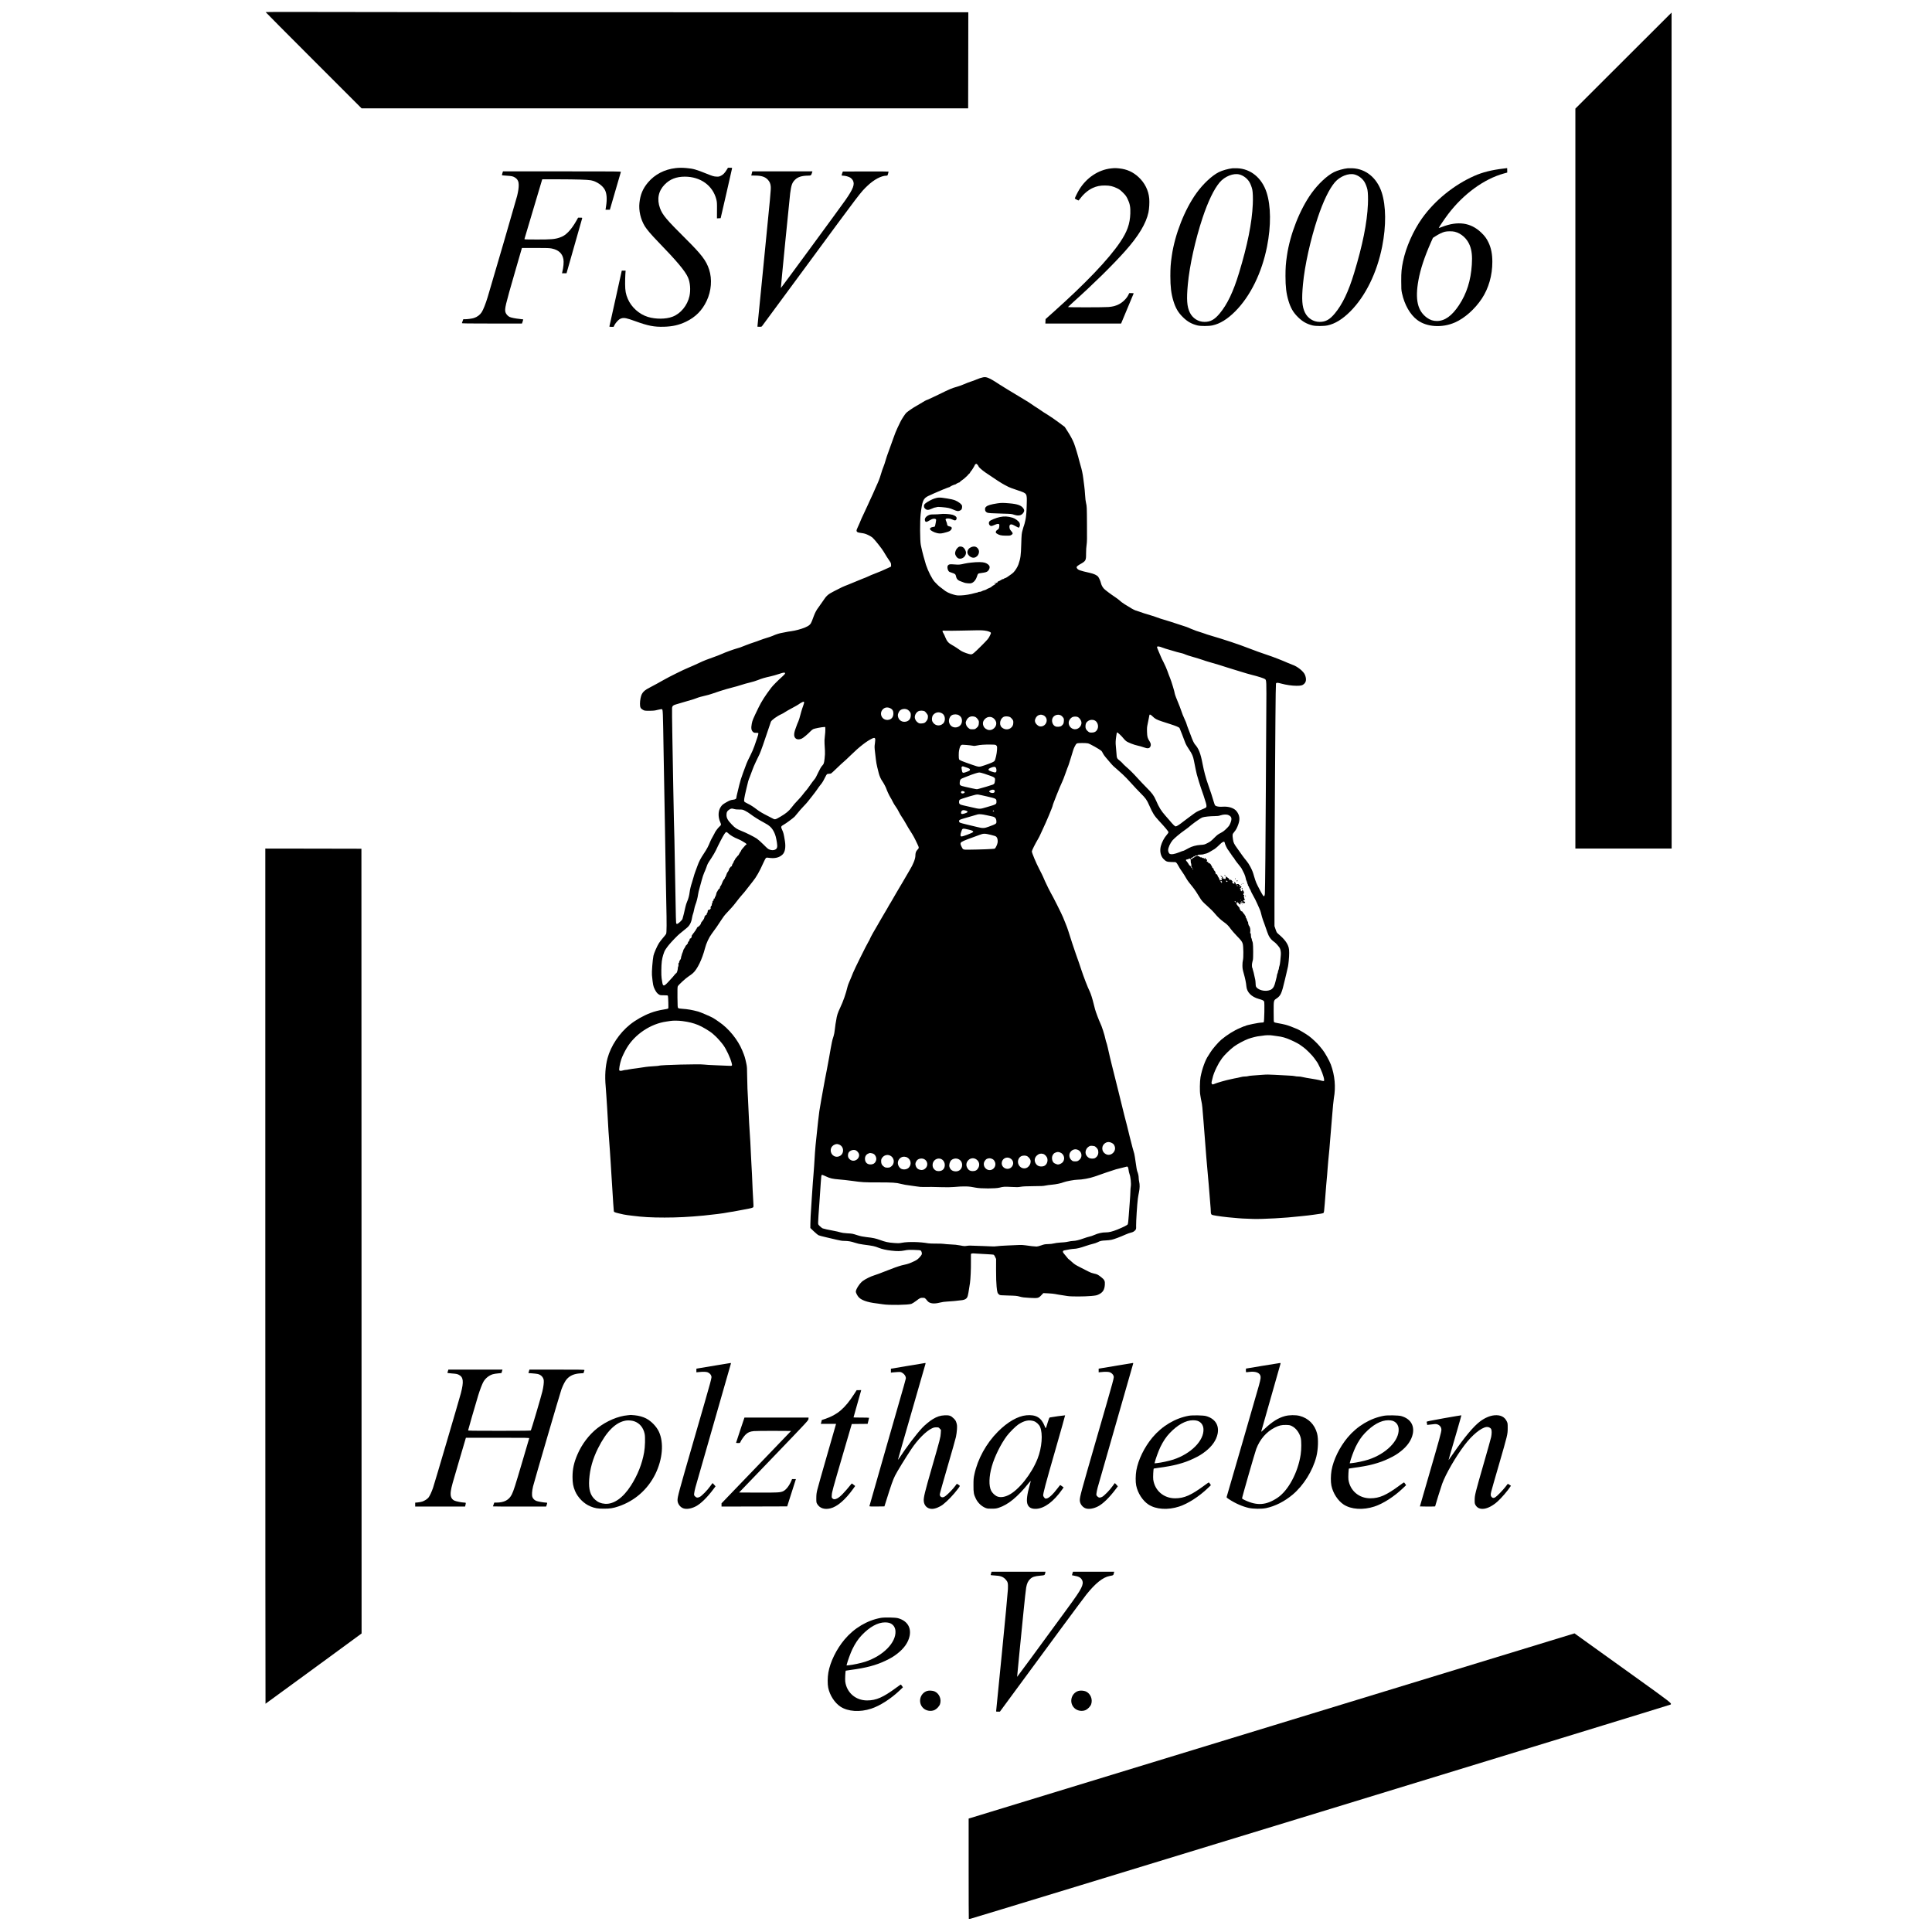 <?xml version="1.0" standalone="no"?>
<!DOCTYPE svg PUBLIC "-//W3C//DTD SVG 20010904//EN"
 "http://www.w3.org/TR/2001/REC-SVG-20010904/DTD/svg10.dtd">
<svg version="1.0" xmlns="http://www.w3.org/2000/svg"
 width="5840pt" height="5840pt" viewBox="0 0 5840 5840"
 preserveAspectRatio="xMidYMid meet">
<g transform="translate(0,5840) scale(0.1,-0.1)"
fill="#000000" stroke="none">
<path d="M8030 58034 c0 -5 653 -662 1450 -1459 l1450 -1450 9168 0 9167 0 3
1453 2 1452 -8437 0 c-4641 0 -9420 3 -10620 7 -1322 4 -2183 3 -2183 -3z"/>
<path d="M49073 56568 l-1453 -1451 0 -11184 0 -11183 1455 0 1455 0 0 12635
c0 6949 -1 12635 -2 12635 -2 0 -657 -653 -1455 -1452z"/>
<path d="M20425 53319 c-337 -38 -633 -191 -838 -435 -155 -184 -232 -367
-258 -615 -26 -235 35 -499 162 -707 62 -100 193 -254 387 -455 583 -601 832
-898 918 -1093 67 -151 85 -380 45 -564 -62 -283 -266 -531 -513 -624 -201
-76 -507 -78 -746 -5 -262 81 -497 292 -605 545 -62 145 -80 245 -81 449 -1
99 3 231 7 293 l8 112 -58 0 -58 0 -184 -833 c-102 -457 -187 -840 -189 -849
-4 -16 4 -18 61 -18 l65 0 28 58 c16 31 56 85 89 118 48 49 73 65 118 80 82
26 159 10 412 -82 401 -145 575 -179 875 -171 260 7 453 51 665 152 287 138
489 340 626 630 142 302 170 654 74 948 -87 269 -227 452 -705 927 -584 580
-706 725 -779 926 -100 273 -50 522 144 719 158 160 351 235 605 235 475 0
845 -267 953 -687 20 -80 22 -109 20 -331 l-1 -243 56 3 56 3 172 745 c95 410
173 753 173 763 1 14 -8 17 -61 17 l-63 -1 -32 -52 c-63 -104 -111 -155 -178
-188 -61 -30 -70 -31 -147 -27 -75 5 -103 13 -283 85 -331 133 -406 154 -616
173 -131 11 -211 11 -324 -1z"/>
<path d="M33580 53309 c-385 -44 -741 -284 -961 -646 -49 -81 -129 -244 -129
-263 0 -8 101 -60 115 -60 1 0 28 34 59 74 103 135 239 247 373 307 111 51
222 73 363 72 149 -1 242 -22 370 -85 69 -33 102 -59 176 -132 78 -78 98 -106
138 -188 70 -143 90 -250 83 -443 -12 -316 -94 -547 -307 -863 -350 -520
-1047 -1249 -2025 -2122 l-230 -205 -3 -67 -3 -68 1144 0 1145 0 20 48 c26 60
353 843 359 860 4 9 -13 12 -63 12 l-69 0 -34 -68 c-53 -102 -172 -217 -281
-270 -104 -51 -172 -69 -310 -82 -128 -12 -1233 -13 -1228 -1 2 4 75 73 163
152 598 535 1183 1111 1565 1539 404 452 635 837 705 1170 23 110 34 299 24
416 -21 248 -135 476 -321 649 -169 156 -350 239 -581 264 -108 12 -149 12
-257 0z"/>
<path d="M37260 53314 c-125 -12 -314 -65 -421 -119 -208 -106 -473 -355 -673
-632 -356 -495 -651 -1243 -745 -1893 -35 -238 -44 -370 -44 -615 0 -323 25
-529 90 -745 67 -222 145 -356 292 -500 133 -131 261 -203 437 -247 97 -24
338 -24 454 1 228 49 454 189 690 426 458 462 803 1166 960 1960 124 626 118
1228 -15 1636 -143 436 -477 711 -885 728 -52 2 -115 2 -140 0z m205 -188
c116 -31 228 -113 296 -219 35 -54 79 -168 94 -244 16 -82 22 -256 14 -438
-25 -561 -159 -1230 -416 -2075 -172 -568 -354 -948 -585 -1226 -155 -186
-278 -254 -459 -254 -187 0 -359 109 -443 282 -88 180 -103 398 -60 858 53
565 225 1342 443 2000 165 498 349 878 519 1078 155 182 418 286 597 238z"/>
<path d="M40740 53314 c-125 -12 -314 -65 -421 -119 -208 -106 -473 -355 -673
-632 -356 -495 -651 -1243 -745 -1893 -35 -238 -44 -370 -44 -615 0 -323 25
-529 90 -745 67 -222 145 -356 292 -500 133 -131 261 -203 437 -247 97 -24
338 -24 454 1 228 49 454 189 690 426 458 462 803 1166 960 1960 124 626 118
1228 -15 1636 -143 436 -477 711 -885 728 -52 2 -115 2 -140 0z m205 -188
c116 -31 228 -113 296 -219 35 -54 79 -168 94 -244 16 -82 22 -256 14 -438
-25 -561 -159 -1230 -416 -2075 -172 -568 -354 -948 -585 -1226 -155 -186
-278 -254 -459 -254 -187 0 -359 109 -443 282 -88 180 -103 398 -60 858 53
565 225 1342 443 2000 165 498 349 878 519 1078 155 182 418 286 597 238z"/>
<path d="M45440 53304 c-351 -42 -629 -112 -875 -221 -615 -271 -1198 -745
-1581 -1284 -267 -377 -485 -872 -574 -1302 -45 -221 -55 -323 -54 -592 0
-233 2 -271 22 -365 77 -353 244 -647 462 -812 284 -215 750 -246 1138 -76
295 129 603 403 815 723 206 312 317 702 317 1110 0 234 -36 415 -114 581 -61
129 -117 204 -229 310 -313 296 -699 350 -1175 166 -56 -22 -102 -37 -102 -33
0 16 186 290 285 420 462 608 1083 1061 1683 1227 l102 28 0 68 c0 37 -1 68
-2 67 -2 -1 -55 -7 -118 -15z m-1465 -1909 c201 -51 375 -211 455 -417 59
-151 77 -326 60 -578 -31 -482 -156 -875 -389 -1226 -214 -323 -428 -476 -666
-477 -112 0 -205 30 -297 96 -289 206 -368 550 -262 1137 60 332 181 698 375
1139 l63 141 79 51 c96 62 204 114 277 133 73 19 231 20 305 1z"/>
<path d="M15186 53164 c-10 -31 -15 -58 -12 -61 2 -3 67 -9 143 -14 160 -10
194 -18 259 -62 71 -48 104 -116 104 -216 0 -99 -14 -188 -49 -336 -25 -103
-757 -2618 -888 -3050 -60 -200 -135 -389 -182 -462 -53 -82 -137 -145 -236
-176 -56 -18 -194 -37 -270 -37 l-51 0 -19 -52 c-10 -29 -20 -59 -23 -65 -3
-10 182 -13 906 -13 l910 0 21 62 c11 34 20 62 18 63 -1 2 -50 7 -109 14 -131
13 -250 37 -303 60 -53 24 -111 90 -126 143 -28 105 -7 197 284 1203 l214 740
409 0 c348 0 422 -3 493 -17 204 -42 319 -147 352 -323 16 -85 1 -253 -36
-397 l-7 -28 68 0 69 0 233 818 c128 449 236 827 239 840 5 21 3 22 -58 22
l-64 0 -49 -88 c-82 -145 -167 -263 -251 -348 -89 -89 -153 -130 -265 -168
-141 -47 -252 -56 -674 -56 -364 0 -387 1 -382 18 3 9 120 404 261 877 141
473 260 875 266 893 l11 32 501 0 c522 -1 872 -11 969 -30 175 -33 356 -158
424 -292 56 -110 68 -276 35 -485 l-17 -113 66 0 65 0 164 563 c90 309 166
570 169 580 4 16 -86 17 -1780 17 l-1784 0 -18 -56z"/>
<path d="M22731 53183 c-5 -21 -13 -49 -16 -63 l-6 -25 118 -2 c191 -2 296
-36 379 -121 58 -60 87 -126 92 -213 6 -104 -4 -215 -217 -2354 l-186 -1880
59 -3 c47 -2 63 1 77 15 9 10 621 839 1359 1843 1625 2209 1623 2207 1829
2402 200 191 419 307 577 308 30 0 32 3 48 58 9 32 16 61 16 65 0 4 -311 6
-692 5 l-691 -3 -18 -50 c-25 -72 -25 -75 22 -75 66 0 174 -29 222 -60 27 -17
57 -48 74 -77 69 -119 17 -260 -225 -606 -168 -239 -1944 -2659 -1948 -2654
-5 5 259 2686 281 2862 33 254 60 329 154 418 82 79 203 116 384 118 87 1 97
7 117 72 l18 57 -909 0 -908 0 -10 -37z"/>
<path d="M29715 46994 c-68 -15 -120 -32 -195 -64 -47 -21 -125 -50 -175 -65
-49 -15 -137 -49 -195 -75 -58 -26 -155 -62 -217 -79 -156 -43 -223 -71 -550
-232 -159 -77 -312 -149 -342 -160 -60 -21 -96 -41 -246 -134 -55 -34 -120
-73 -145 -85 -47 -24 -205 -134 -253 -176 -34 -30 -152 -211 -182 -279 -13
-27 -50 -106 -84 -175 -35 -69 -91 -212 -128 -320 -36 -107 -97 -276 -135
-375 -38 -99 -83 -231 -99 -293 -17 -62 -43 -140 -58 -175 -25 -57 -53 -140
-111 -332 -12 -38 -41 -113 -64 -165 -24 -52 -58 -129 -76 -170 -18 -41 -50
-115 -72 -165 -21 -49 -65 -144 -97 -210 -32 -66 -62 -131 -66 -145 -4 -14
-43 -97 -86 -185 -43 -88 -87 -182 -98 -210 -21 -56 -89 -212 -127 -293 -27
-59 -29 -79 -11 -103 16 -21 40 -28 153 -44 76 -11 115 -23 188 -58 51 -24
109 -59 130 -78 63 -55 282 -331 335 -421 58 -101 132 -217 186 -293 33 -48
39 -64 40 -108 l0 -52 -75 -37 c-106 -52 -339 -151 -440 -187 -48 -17 -122
-48 -165 -70 -44 -21 -119 -53 -167 -69 -47 -17 -130 -51 -185 -76 -54 -24
-170 -72 -258 -106 -172 -67 -190 -75 -430 -199 -193 -99 -231 -134 -350 -314
-47 -70 -103 -150 -125 -178 -54 -68 -102 -157 -138 -254 -17 -44 -42 -113
-58 -154 -38 -103 -81 -144 -209 -198 -120 -50 -297 -97 -420 -113 -49 -6
-117 -17 -150 -25 -33 -7 -91 -19 -129 -25 -79 -13 -183 -46 -280 -90 -37 -16
-116 -44 -174 -60 -59 -17 -152 -49 -207 -70 -55 -22 -145 -54 -200 -71 -55
-17 -156 -54 -225 -81 -174 -70 -216 -85 -290 -103 -74 -19 -371 -127 -412
-150 -32 -18 -242 -99 -418 -160 -118 -41 -239 -93 -464 -200 -54 -25 -137
-61 -185 -80 -101 -39 -574 -273 -711 -353 -129 -74 -301 -168 -443 -242 -125
-64 -185 -115 -225 -190 -31 -58 -57 -190 -57 -290 0 -111 17 -147 88 -186 51
-28 56 -29 197 -29 124 1 161 4 252 28 59 14 114 24 123 21 34 -13 33 5 55
-1344 8 -545 14 -880 41 -2275 5 -297 14 -826 19 -1175 5 -349 14 -824 20
-1055 15 -636 13 -909 -5 -945 -9 -17 -50 -69 -92 -117 -42 -49 -97 -119 -122
-158 -56 -86 -155 -312 -169 -386 -26 -130 -54 -497 -45 -584 30 -297 37 -333
85 -430 41 -81 72 -121 121 -153 39 -25 49 -27 156 -27 105 0 114 -2 121 -20
4 -11 10 -100 12 -198 5 -157 4 -179 -11 -186 -9 -5 -63 -16 -121 -25 -144
-22 -287 -59 -410 -106 -215 -82 -448 -214 -620 -353 -319 -257 -576 -643
-676 -1015 -65 -244 -85 -533 -56 -847 6 -66 15 -196 21 -290 6 -93 16 -244
22 -335 6 -91 14 -237 19 -325 13 -267 27 -479 66 -1000 8 -110 19 -274 24
-365 5 -91 14 -230 19 -310 6 -80 18 -264 26 -410 22 -369 45 -721 50 -745 5
-23 30 -34 150 -63 115 -28 191 -44 260 -52 33 -4 101 -12 150 -19 310 -40
569 -55 975 -55 383 0 740 18 1180 60 271 26 625 71 725 94 22 5 63 12 90 15
49 6 87 12 230 40 39 8 111 21 160 30 232 41 290 57 299 82 4 9 2 84 -4 167
-11 163 -25 460 -40 836 -5 129 -12 251 -15 270 -3 19 -10 150 -15 290 -5 140
-14 318 -19 395 -23 304 -51 818 -71 1310 -5 127 -12 265 -16 309 -3 43 -7
207 -9 365 -2 248 -5 299 -24 386 -41 191 -50 222 -123 400 -133 325 -412 668
-701 863 -43 29 -93 63 -110 76 -18 13 -53 35 -80 50 -82 45 -379 172 -442
189 -193 51 -314 72 -478 83 -78 5 -113 11 -127 23 -17 15 -19 36 -22 321 -2
234 0 312 10 336 18 41 243 248 332 304 39 25 97 67 127 95 131 116 278 420
363 750 39 153 121 329 205 440 88 115 216 301 291 420 46 74 105 151 153 200
96 99 228 248 261 295 41 58 216 274 235 290 10 8 43 47 72 85 98 128 188 242
224 286 107 130 210 311 319 558 39 87 72 149 86 157 18 12 34 13 85 4 175
-28 317 6 412 98 77 75 103 219 73 409 -33 207 -45 256 -82 334 -46 97 -41
113 44 159 62 33 273 188 331 243 18 18 60 68 94 112 33 44 108 130 166 190
59 61 120 128 136 150 16 22 76 97 132 167 56 70 125 162 154 205 28 43 69 99
91 126 60 72 86 113 140 222 27 55 56 106 65 113 9 6 37 12 61 12 24 0 53 5
65 11 12 6 90 78 172 158 83 81 173 164 200 186 28 21 129 116 225 210 251
247 483 427 642 500 95 43 108 21 85 -143 -15 -101 -15 -117 4 -277 41 -357
35 -320 110 -620 23 -94 66 -189 114 -256 36 -50 107 -185 120 -229 15 -50 89
-206 121 -256 19 -29 50 -86 69 -127 20 -42 60 -108 90 -149 30 -40 74 -113
97 -163 24 -49 66 -121 94 -160 28 -40 81 -126 118 -193 36 -67 99 -172 140
-234 80 -124 118 -193 201 -370 61 -129 61 -127 3 -189 -41 -43 -58 -96 -58
-176 0 -93 -68 -266 -172 -434 -35 -57 -90 -151 -122 -209 -32 -58 -75 -132
-96 -165 -20 -33 -63 -105 -95 -160 -32 -55 -77 -131 -100 -170 -23 -38 -60
-101 -81 -140 -21 -38 -52 -93 -70 -121 -18 -28 -41 -66 -52 -85 -10 -19 -42
-74 -70 -124 -28 -49 -70 -121 -95 -160 -24 -38 -70 -117 -102 -175 -32 -58
-70 -125 -86 -150 -77 -125 -222 -384 -230 -414 -5 -18 -27 -61 -49 -95 -48
-75 -426 -836 -464 -936 -34 -87 -79 -198 -122 -295 -18 -41 -38 -95 -43 -120
-53 -222 -132 -448 -226 -645 -74 -157 -98 -231 -120 -383 -9 -58 -18 -108
-20 -112 -2 -4 -11 -72 -19 -151 -9 -85 -24 -169 -37 -204 -12 -33 -27 -82
-34 -110 -12 -45 -20 -85 -55 -270 -5 -27 -28 -156 -50 -285 -23 -129 -53
-291 -67 -360 -32 -157 -75 -385 -114 -605 -16 -93 -41 -233 -56 -310 -51
-282 -68 -398 -93 -635 -5 -58 -21 -206 -35 -330 -38 -346 -53 -505 -60 -620
-14 -248 -37 -583 -46 -680 -11 -114 -17 -205 -49 -675 -39 -592 -43 -671 -44
-798 l-1 -127 105 -101 c58 -55 123 -109 145 -119 22 -10 123 -37 225 -60 102
-23 248 -57 325 -76 99 -24 164 -34 220 -34 123 -1 212 -16 326 -55 73 -25
147 -41 249 -55 306 -40 343 -48 478 -101 95 -38 227 -67 382 -84 174 -20 270
-18 391 6 89 18 129 21 284 17 114 -3 188 -9 202 -16 26 -15 47 -79 37 -118
-4 -15 -36 -57 -71 -95 -51 -54 -82 -77 -151 -110 -135 -65 -199 -88 -303
-109 -99 -20 -219 -58 -399 -128 -372 -145 -444 -172 -525 -197 -93 -28 -243
-101 -330 -163 -90 -62 -215 -252 -215 -325 1 -31 32 -97 72 -151 76 -102 266
-172 563 -206 44 -5 127 -17 185 -26 188 -31 763 -21 860 13 25 9 88 49 140
88 123 93 128 95 200 95 66 0 70 -2 143 -93 65 -82 196 -99 382 -51 67 17 136
27 210 30 107 4 336 26 463 44 77 11 127 40 152 91 18 34 45 180 80 424 18
120 32 435 29 645 -1 118 -1 221 0 228 2 23 45 30 131 21 47 -5 187 -13 312
-18 125 -6 236 -14 246 -20 10 -5 31 -36 45 -69 l27 -58 -1 -335 c0 -231 5
-385 16 -499 17 -176 27 -205 78 -244 26 -20 45 -21 275 -27 227 -6 255 -8
347 -33 82 -23 136 -29 300 -38 253 -13 266 -10 351 79 l62 65 149 -7 c81 -4
173 -13 203 -20 30 -7 78 -16 105 -19 67 -9 173 -25 269 -42 107 -19 508 -18
718 1 150 14 169 18 235 50 121 59 170 139 180 292 8 112 -12 151 -115 231
-99 76 -120 86 -217 106 -52 10 -109 31 -165 61 -47 24 -159 82 -249 127 -144
73 -175 93 -254 166 -49 45 -93 82 -97 82 -4 0 -27 26 -50 57 -24 32 -61 77
-82 99 -50 52 -51 94 -3 106 80 20 253 48 299 48 72 1 200 31 351 85 72 25
169 54 217 65 47 10 113 32 145 49 79 41 122 50 244 55 57 2 138 11 179 20 79
17 258 84 425 159 55 24 126 50 157 56 63 13 110 41 142 84 18 25 21 40 18
125 -3 117 32 675 53 822 8 58 23 146 34 195 24 108 26 233 6 312 -8 31 -15
83 -15 115 0 60 -17 137 -44 203 -10 22 -30 139 -46 260 -17 121 -36 243 -44
270 -8 28 -32 113 -54 190 -22 77 -60 228 -86 335 -53 224 -119 485 -146 580
-10 36 -28 108 -40 160 -26 109 -104 428 -149 605 -17 66 -62 248 -101 405
-39 157 -83 335 -99 395 -32 126 -89 366 -126 537 -14 65 -33 134 -41 153 -8
19 -19 58 -25 87 -32 155 -115 411 -163 507 -33 64 -133 330 -155 411 -10 36
-29 108 -41 160 -39 162 -89 319 -124 389 -55 108 -186 448 -250 646 -32 101
-100 298 -166 480 -51 142 -160 474 -225 685 -19 63 -58 169 -86 235 -28 66
-63 151 -77 190 -30 81 -336 688 -362 721 -13 15 -147 287 -183 369 -14 33
-38 89 -54 125 -15 36 -69 144 -119 240 -97 186 -224 489 -224 534 0 27 99
226 188 376 24 41 52 95 62 120 10 25 47 106 83 180 100 207 297 678 297 709
0 29 227 597 283 708 20 39 64 152 98 250 33 98 64 183 68 188 11 14 63 168
106 315 63 213 76 253 106 315 35 71 47 88 76 103 27 15 270 16 332 1 55 -12
350 -178 403 -226 11 -10 31 -41 43 -69 13 -29 51 -85 86 -125 35 -41 97 -114
138 -162 41 -48 85 -97 99 -108 14 -10 62 -52 106 -93 45 -40 122 -110 172
-154 51 -45 165 -163 255 -264 90 -101 218 -237 285 -303 155 -154 188 -200
262 -368 105 -239 151 -313 293 -466 193 -207 289 -323 289 -348 0 -13 -25
-50 -59 -89 -70 -78 -142 -217 -172 -330 -38 -147 -7 -299 79 -387 76 -79 109
-91 237 -94 61 -1 115 -2 121 -3 18 0 50 -33 69 -70 34 -67 108 -185 153 -244
24 -33 65 -98 91 -145 26 -47 68 -113 95 -146 26 -33 78 -98 116 -145 66 -82
146 -202 216 -322 48 -84 97 -139 209 -237 95 -83 204 -192 256 -256 66 -82
173 -183 254 -240 103 -72 151 -121 221 -220 27 -38 106 -128 175 -200 143
-148 160 -171 183 -241 23 -71 28 -424 6 -504 -8 -32 -15 -97 -14 -155 0 -86
6 -120 41 -245 44 -156 68 -275 78 -383 15 -181 152 -320 374 -382 112 -31
146 -48 162 -77 18 -33 7 -617 -12 -629 -8 -5 -34 -9 -58 -9 -90 0 -471 -78
-495 -101 -6 -5 -16 -9 -24 -9 -8 0 -28 -6 -45 -14 -18 -8 -61 -27 -97 -42
-175 -72 -390 -206 -566 -354 -88 -74 -279 -297 -326 -380 -17 -30 -45 -75
-63 -100 -90 -126 -190 -403 -236 -650 -22 -120 -27 -431 -8 -535 6 -33 14
-85 19 -115 5 -30 13 -73 19 -95 18 -71 31 -196 61 -595 11 -147 31 -409 55
-705 8 -104 22 -278 30 -385 17 -213 40 -475 56 -640 6 -58 12 -132 15 -165
12 -170 36 -468 49 -605 8 -85 15 -185 15 -221 0 -77 12 -97 65 -110 100 -24
425 -66 609 -79 77 -5 146 -12 155 -14 19 -5 179 -13 451 -22 286 -9 1004 31
1380 76 41 5 107 12 145 15 39 3 102 10 140 15 39 5 124 16 190 25 162 21 247
36 266 46 10 5 19 28 23 59 7 56 33 359 46 550 4 69 13 177 19 240 26 278 34
373 42 495 4 72 13 175 19 230 20 190 32 310 36 370 2 33 11 139 19 235 32
370 45 532 60 725 22 281 44 511 55 570 61 338 30 683 -91 1015 -43 117 -186
371 -253 451 -17 21 -58 70 -90 110 -67 83 -231 237 -321 302 -102 73 -266
171 -351 210 -122 54 -292 117 -359 132 -33 7 -80 18 -105 24 -25 6 -85 17
-133 25 -49 8 -95 20 -103 27 -11 9 -14 65 -14 316 0 351 -2 340 91 403 124
85 152 149 249 565 5 22 25 103 43 180 55 224 56 233 72 385 19 187 19 330 0
404 -35 133 -126 255 -302 404 -59 50 -64 57 -95 150 l-33 97 0 750 c0 1019 8
2717 16 3705 4 448 10 1273 13 1833 4 585 11 1029 16 1043 12 32 48 32 165 -1
142 -39 322 -65 453 -65 140 0 181 10 231 56 66 59 76 147 30 269 -41 110
-235 265 -394 315 -22 7 -78 30 -125 51 -168 75 -458 188 -610 237 -156 51
-428 149 -596 215 -266 105 -727 258 -1134 377 -80 23 -149 46 -155 50 -5 4
-44 17 -85 29 -144 43 -256 83 -335 118 -126 56 -130 58 -335 123 -107 34
-247 79 -310 101 -63 21 -149 47 -190 58 -41 10 -137 42 -213 70 -75 28 -144
51 -152 51 -16 0 -383 118 -487 156 -61 23 -141 68 -330 187 -37 23 -77 51
-90 62 -99 84 -141 117 -193 151 -139 92 -304 216 -343 257 -48 53 -76 106
-93 173 -16 64 -54 150 -83 189 -37 48 -127 90 -256 119 -295 66 -354 87 -384
137 -16 27 -16 32 -2 54 8 12 41 38 73 56 199 112 203 118 203 340 0 98 6 200
16 260 13 82 15 183 11 631 -3 511 -5 537 -26 623 -15 60 -25 146 -31 255 -6
91 -16 212 -25 270 -8 58 -21 159 -29 225 -17 140 -45 272 -86 405 -16 52 -34
118 -40 145 -23 106 -122 434 -157 520 -43 108 -113 236 -208 382 l-70 108
-190 142 c-104 78 -252 179 -327 225 -76 46 -177 111 -225 146 -49 35 -104 72
-123 82 -19 10 -64 39 -100 66 -74 54 -158 107 -380 239 -253 151 -529 319
-620 378 -47 30 -116 75 -155 100 -38 25 -108 64 -154 86 -83 40 -130 48 -196
35z m-162 -2648 c15 -19 27 -39 27 -44 0 -21 106 -115 208 -185 302 -207 491
-329 579 -374 57 -30 112 -58 121 -63 24 -14 133 -54 307 -112 252 -85 250
-82 241 -403 -3 -126 -8 -243 -11 -260 -2 -16 -7 -64 -10 -105 -4 -41 -13 -97
-20 -125 -7 -27 -19 -75 -25 -105 -7 -30 -16 -59 -20 -65 -4 -5 -10 -21 -13
-35 -3 -14 -13 -50 -22 -80 -33 -109 -36 -139 -45 -440 -10 -347 -20 -420 -85
-612 -26 -74 -93 -183 -150 -241 -20 -21 -69 -59 -108 -84 -40 -26 -74 -50
-77 -54 -8 -10 -68 -39 -80 -39 -6 0 -18 -7 -27 -15 -8 -8 -19 -13 -24 -9 -5
3 -30 -8 -55 -25 -25 -17 -49 -31 -53 -31 -13 0 -62 -27 -62 -34 3 -24 -1 -28
-24 -22 -25 6 -36 -8 -12 -17 7 -4 6 -6 -5 -6 -9 -1 -25 -12 -36 -26 -11 -14
-25 -25 -32 -25 -10 0 -29 -13 -87 -60 -7 -6 -36 -19 -65 -31 -29 -11 -60 -27
-68 -34 -8 -7 -35 -18 -59 -25 -43 -11 -55 -16 -98 -38 -13 -7 -38 -12 -57
-12 -19 0 -36 -4 -38 -9 -1 -5 -21 -12 -43 -15 -22 -4 -53 -11 -70 -16 -105
-33 -282 -63 -395 -67 -113 -5 -135 -3 -225 21 -141 38 -238 86 -327 163 -21
18 -54 43 -75 57 -38 24 -120 101 -179 167 -80 89 -198 320 -264 517 -37 112
-116 408 -139 522 -6 30 -14 66 -17 80 -26 128 -29 715 -4 931 48 404 78 474
235 549 46 22 86 40 89 40 3 0 38 16 78 36 91 44 451 191 472 192 5 0 12 4 15
9 9 14 110 59 149 68 17 3 32 10 32 14 0 9 102 56 113 53 5 -1 6 2 3 7 -4 5
25 30 64 56 38 26 76 54 82 64 7 9 27 27 43 39 17 13 44 41 61 62 17 22 33 37
36 35 2 -3 14 14 25 36 11 22 24 41 29 42 10 1 114 172 114 187 0 10 29 29 45
30 6 0 22 -16 38 -34z m203 -5006 c57 -6 111 -19 146 -34 66 -29 66 -29 7
-146 -34 -66 -63 -100 -246 -283 -230 -229 -265 -257 -317 -257 -48 0 -244 70
-297 107 -24 16 -80 54 -124 85 -44 30 -109 70 -145 89 -104 54 -159 117 -203
229 -20 52 -48 112 -62 132 -14 20 -25 46 -25 58 0 20 4 20 108 15 59 -3 267
-2 462 3 509 13 594 13 696 2z m5381 -515 c49 -19 131 -46 183 -59 52 -14 130
-37 174 -51 43 -14 119 -35 169 -46 50 -11 105 -26 121 -33 94 -41 126 -51
436 -141 69 -20 139 -43 155 -50 17 -8 77 -27 135 -44 185 -51 502 -148 609
-185 57 -20 139 -45 181 -56 43 -11 147 -43 232 -71 84 -27 224 -68 312 -90
176 -43 353 -100 390 -124 50 -33 50 -25 43 -1015 -4 -509 -10 -1521 -13
-2250 -7 -1550 -22 -3126 -30 -3223 -6 -72 -22 -93 -49 -66 -23 24 -173 304
-210 392 -19 46 -48 131 -64 188 -41 144 -52 173 -115 296 -34 66 -80 137
-118 181 -35 41 -92 115 -128 166 -36 52 -102 145 -147 207 -106 147 -119 176
-134 284 -20 142 -19 145 39 217 59 70 88 127 128 244 50 147 34 263 -54 379
-75 100 -245 155 -428 140 -100 -8 -195 8 -222 39 -11 11 -29 59 -42 106 -23
87 -115 370 -170 520 -68 188 -127 409 -170 635 -59 313 -117 459 -230 585
-29 32 -78 137 -125 270 -21 57 -57 152 -80 210 -23 58 -45 121 -49 140 -4 19
-27 76 -51 125 -24 50 -52 115 -63 145 -73 205 -117 322 -139 370 -38 84 -103
258 -103 277 0 37 -105 383 -142 468 -21 50 -57 144 -79 210 -23 66 -74 183
-114 260 -40 77 -76 151 -80 165 -4 14 -34 85 -67 157 -33 73 -58 140 -54 148
9 25 69 18 163 -20z m-11407 -783 c0 -9 -27 -41 -61 -72 -162 -146 -307 -292
-358 -360 -175 -229 -292 -412 -381 -595 -176 -364 -184 -383 -206 -493 -27
-138 -13 -211 49 -256 21 -16 40 -20 86 -18 50 2 60 0 65 -16 3 -9 -12 -69
-34 -132 -23 -63 -61 -176 -86 -250 -28 -82 -78 -198 -129 -298 -47 -90 -96
-195 -110 -234 -14 -39 -61 -166 -105 -282 -52 -140 -90 -263 -114 -366 -19
-85 -47 -199 -61 -253 -14 -53 -25 -108 -25 -122 0 -41 -30 -61 -101 -69 -74
-9 -106 -21 -214 -83 -94 -54 -117 -74 -155 -129 -84 -121 -91 -302 -19 -466
34 -78 33 -84 -35 -145 -40 -36 -136 -169 -136 -190 0 -4 -24 -48 -53 -98 -29
-49 -64 -117 -77 -150 -56 -140 -102 -228 -187 -355 -106 -159 -151 -245 -203
-389 -21 -58 -50 -137 -65 -176 -15 -38 -40 -117 -55 -175 -16 -58 -38 -132
-49 -164 -27 -77 -57 -206 -66 -281 -10 -90 -41 -206 -76 -281 -17 -37 -39
-106 -49 -153 -24 -116 -79 -339 -92 -374 -12 -30 -108 -123 -146 -140 -20 -9
-27 -8 -37 6 -14 20 -14 27 -40 1507 -19 1072 -20 1128 -34 1600 -5 201 -15
653 -20 1005 -6 352 -18 1031 -27 1510 -8 478 -13 884 -9 901 10 58 38 80 127
104 46 12 137 39 203 60 66 21 167 50 225 66 58 15 134 40 170 55 71 29 172
58 295 85 44 9 125 32 180 51 233 79 307 104 435 141 74 22 176 49 225 61 50
11 153 41 229 66 77 25 197 59 268 75 71 16 180 50 241 74 120 48 194 70 378
111 64 14 181 47 260 74 147 49 179 51 179 13z m577 -868 c3 -8 -10 -59 -30
-112 -20 -53 -45 -131 -56 -172 -60 -223 -73 -264 -87 -292 -9 -17 -24 -54
-35 -82 -10 -28 -34 -96 -55 -151 -58 -159 -50 -254 26 -299 40 -23 106 -20
165 8 50 23 180 132 265 221 24 26 61 55 81 65 37 19 264 63 329 64 l35 1 3
-70 c2 -38 -4 -130 -14 -202 -12 -93 -15 -163 -10 -235 3 -57 9 -150 12 -208
4 -73 1 -148 -11 -245 -17 -142 -24 -161 -78 -217 -22 -22 -74 -113 -107 -185
-62 -135 -93 -191 -131 -234 -22 -24 -75 -96 -119 -159 -43 -63 -90 -126 -102
-140 -31 -34 -94 -111 -142 -174 -21 -28 -69 -82 -106 -121 -113 -118 -150
-160 -219 -252 -73 -97 -168 -175 -326 -267 -166 -97 -169 -98 -255 -48 -25
14 -84 45 -132 68 -138 68 -258 139 -328 194 -103 80 -195 139 -286 182 -46
21 -89 48 -95 59 -15 30 -4 105 57 364 64 273 60 261 116 400 25 61 57 148 73
195 15 47 61 155 102 240 42 85 93 191 113 235 36 76 140 371 272 770 33 99
65 192 70 207 18 50 191 175 322 232 32 14 79 41 105 60 25 18 119 72 208 119
89 47 177 97 196 111 43 33 138 86 155 86 7 0 15 -7 19 -16z m2606 -183 c63
-31 92 -80 92 -157 0 -118 -66 -191 -177 -196 -166 -6 -259 185 -151 311 59
70 147 85 236 42z m522 -44 c21 -12 52 -40 68 -63 23 -33 28 -50 28 -102 1
-116 -67 -192 -179 -200 -120 -9 -212 80 -212 203 0 30 27 96 52 126 50 61
167 79 243 36z m522 -53 c15 -11 43 -43 61 -70 31 -44 34 -54 30 -107 -3 -43
-12 -67 -34 -99 -46 -66 -75 -82 -153 -86 -60 -4 -73 -1 -109 22 -51 32 -89
87 -98 142 -12 77 34 166 104 204 50 27 158 24 199 -6z m473 -37 c57 -20 88
-46 110 -91 37 -78 24 -183 -31 -236 -103 -98 -259 -69 -324 59 -27 55 -17
150 21 198 56 70 146 98 224 70z m556 -78 c60 -37 88 -83 92 -153 14 -244
-329 -300 -389 -63 -20 80 21 185 84 219 62 33 157 32 213 -3z m2584 -18 c70
-55 89 -140 48 -221 -37 -72 -114 -111 -192 -96 -51 10 -121 76 -136 130 -10
38 -10 52 5 95 18 55 68 107 113 117 15 3 32 7 37 9 26 8 94 -10 125 -34z
m501 13 c16 -8 43 -34 60 -57 29 -39 30 -47 27 -112 -3 -75 -18 -103 -74 -148
-38 -29 -137 -36 -187 -12 -82 39 -122 167 -78 253 45 88 161 123 252 76z
m2769 -29 c71 -72 126 -101 285 -153 72 -23 177 -57 235 -76 197 -63 281 -99
296 -126 7 -14 41 -97 74 -185 33 -88 76 -201 95 -250 23 -60 63 -131 120
-214 86 -126 120 -203 144 -331 38 -195 75 -373 88 -420 24 -89 111 -375 124
-406 27 -69 130 -377 148 -445 28 -98 27 -134 -2 -154 -13 -8 -71 -35 -130
-59 -123 -51 -158 -70 -242 -132 -33 -25 -101 -75 -152 -112 -50 -37 -116 -86
-145 -109 -117 -94 -210 -153 -237 -153 -28 0 -75 45 -198 192 -21 25 -71 82
-111 127 -135 153 -195 249 -291 471 -61 141 -118 218 -279 378 -81 81 -203
210 -272 286 -132 147 -248 262 -367 364 -39 34 -81 75 -93 92 -12 16 -48 50
-81 76 -87 67 -92 78 -100 213 -4 64 -12 163 -19 221 -11 104 -9 168 11 305
14 98 18 115 28 115 19 0 137 -110 181 -168 25 -32 64 -73 87 -91 56 -44 245
-118 356 -140 51 -11 130 -33 176 -50 125 -46 175 -39 206 26 21 44 13 93 -25
153 -63 99 -73 135 -78 282 -4 114 -1 154 16 230 11 51 28 134 37 183 9 50 18
96 20 103 9 25 42 10 95 -43z m-5347 -23 c18 -10 47 -40 65 -67 32 -47 34 -55
30 -117 -4 -74 -18 -101 -82 -152 -35 -28 -44 -31 -111 -31 -67 0 -76 3 -111
31 -51 41 -71 70 -85 125 -11 41 -10 53 6 95 37 97 114 149 208 139 27 -2 63
-12 80 -23z m1042 0 c16 -10 44 -37 62 -61 29 -37 33 -50 33 -104 0 -77 -28
-129 -87 -170 -82 -54 -190 -42 -266 30 -91 88 -41 285 83 322 46 14 137 5
175 -17z m2043 4 c63 -33 112 -111 112 -177 0 -87 -68 -169 -156 -189 -127
-29 -249 89 -228 221 8 50 56 115 104 140 42 23 129 25 168 5z m-2582 -15 c51
-23 99 -81 113 -134 38 -150 -123 -291 -265 -232 -74 31 -116 81 -129 152 -10
61 3 107 43 154 64 75 155 98 238 60z m3081 -82 c92 -34 141 -164 99 -262 -33
-77 -85 -110 -175 -111 -65 0 -72 2 -114 36 -62 51 -81 95 -75 173 6 74 27
108 87 147 49 31 123 38 178 17z m-2958 -766 c23 -26 23 -32 18 -133 -6 -110
-45 -286 -73 -328 -20 -30 -97 -65 -293 -132 -180 -61 -169 -61 -374 9 -334
116 -390 139 -407 170 -12 24 -13 210 0 266 22 102 37 139 62 158 25 19 33 19
162 8 74 -6 159 -16 189 -22 44 -9 68 -8 128 6 93 21 232 31 419 28 144 -3
145 -3 169 -30z m-900 -664 c80 -27 101 -40 101 -64 0 -27 -16 -37 -125 -76
-91 -33 -109 -25 -120 56 -3 28 -8 60 -11 72 -6 29 22 55 50 47 11 -3 59 -19
105 -35z m867 13 c21 -13 34 -51 34 -94 0 -75 -24 -83 -140 -43 -76 26 -100
40 -100 59 0 23 18 38 76 61 59 25 109 31 130 17z m-328 -201 c329 -111 328
-110 317 -211 -9 -82 -18 -98 -63 -117 -43 -18 -337 -106 -429 -128 -68 -17
-31 -22 -401 60 -174 39 -180 45 -169 153 7 70 26 89 129 127 40 15 96 37 123
48 139 56 294 106 333 106 24 1 93 -16 160 -38z m302 -500 c35 -66 -37 -104
-126 -66 -45 18 -42 43 6 67 49 24 106 23 120 -1z m-926 -31 c39 -14 34 -46
-9 -60 -40 -13 -75 0 -75 28 0 38 35 51 84 32z m706 -156 c269 -62 280 -68
280 -152 0 -86 6 -82 -300 -172 -212 -62 -190 -62 -470 3 -80 19 -183 42 -229
52 -108 24 -131 42 -131 102 0 29 6 53 16 64 16 18 94 45 309 109 158 47 205
57 250 53 22 -2 146 -29 275 -59z m-7650 -379 c28 -10 80 -15 150 -15 104 0
109 -1 187 -40 44 -21 117 -68 164 -104 86 -67 267 -180 395 -247 177 -93 246
-158 313 -294 41 -85 61 -159 86 -318 21 -135 7 -183 -61 -212 -47 -20 -93
-19 -157 2 -45 14 -71 36 -187 153 -74 74 -166 156 -205 182 -91 59 -321 175
-454 227 -153 61 -198 90 -303 200 -120 124 -158 194 -158 289 0 80 23 121 89
163 52 33 80 35 141 14z m7001 -46 c84 -28 74 -55 -32 -89 -91 -28 -120 -16
-105 44 13 54 62 70 137 45z m857 -11 c-7 -19 -38 -22 -38 -4 0 10 9 16 21 16
12 0 19 -5 17 -12z m-230 -129 c75 -17 157 -35 182 -40 81 -16 118 -64 119
-154 1 -66 -5 -70 -233 -154 -135 -50 -180 -52 -342 -11 -66 16 -207 50 -314
75 -107 25 -205 52 -217 60 -15 10 -23 25 -23 44 0 35 22 47 160 86 52 15 160
47 240 70 80 24 154 45 165 48 51 12 136 4 263 -24z m7317 2 c98 -45 112 -108
55 -246 -29 -70 -44 -90 -120 -165 -67 -66 -107 -95 -176 -130 -74 -38 -105
-62 -194 -151 -90 -90 -119 -112 -200 -153 -92 -47 -97 -48 -215 -56 -131 -9
-252 -42 -350 -95 -112 -62 -159 -85 -172 -85 -8 0 -58 -18 -111 -40 -144 -58
-245 -75 -294 -49 -25 13 -48 67 -48 112 0 72 63 213 132 295 52 62 240 220
360 302 48 33 93 66 100 73 7 6 29 24 48 39 19 15 51 41 70 58 19 17 64 51
100 76 36 24 93 64 126 88 34 24 81 50 105 59 55 19 232 37 369 38 83 0 120 5
175 24 89 29 184 32 240 6z m-7838 -442 c90 -21 133 -45 118 -69 -18 -28 -325
-144 -357 -134 -31 10 -32 50 -3 139 39 115 28 113 242 64z m-7286 -105 c53
-56 178 -130 304 -179 39 -16 88 -40 110 -54 22 -14 55 -33 72 -43 62 -34 91
-68 57 -68 -8 0 -12 -4 -9 -10 3 -5 -1 -10 -9 -10 -9 0 -16 -4 -16 -9 0 -5
-17 -26 -38 -47 -42 -44 -87 -104 -77 -104 4 0 -4 -13 -17 -28 -12 -15 -34
-51 -48 -80 -14 -28 -31 -51 -37 -52 -7 0 -13 -4 -13 -8 0 -5 -15 -25 -34 -44
-19 -20 -36 -44 -38 -54 -2 -11 -11 -26 -20 -35 -10 -9 -18 -24 -18 -34 0 -10
-11 -33 -25 -51 -21 -28 -31 -52 -34 -86 -1 -5 -8 -8 -16 -8 -8 0 -20 -10 -26
-22 -7 -13 -18 -27 -25 -31 -8 -4 -14 -17 -14 -27 0 -19 -37 -90 -53 -101 -4
-3 -14 -23 -21 -45 -21 -64 -40 -104 -49 -104 -4 0 -6 -4 -2 -9 3 -6 -7 -25
-23 -43 -15 -18 -33 -44 -39 -58 -37 -83 -53 -120 -53 -125 0 -3 -9 -15 -20
-27 -11 -12 -20 -35 -20 -50 0 -16 -4 -27 -9 -24 -8 5 -61 -62 -61 -78 0 -4
-7 -14 -15 -22 -8 -8 -17 -31 -21 -52 -7 -44 -35 -112 -45 -112 -4 0 -5 -10
-1 -22 4 -17 2 -20 -11 -15 -17 6 -27 -11 -27 -49 0 -15 -6 -24 -15 -24 -15 0
-19 -11 -16 -38 1 -8 -4 -21 -11 -29 -7 -9 -13 -32 -13 -52 0 -23 -4 -35 -13
-33 -6 1 -11 -1 -10 -5 1 -5 -4 -19 -11 -31 -7 -13 -10 -26 -7 -30 3 -3 6 1 6
8 0 7 2 11 5 8 11 -10 -15 -58 -30 -58 -9 0 -14 -4 -11 -8 2 -4 -8 -8 -22 -7
-24 0 -27 -4 -29 -38 0 -21 -8 -46 -16 -55 -16 -17 -17 -21 -17 -47 0 -8 -6
-12 -13 -9 -8 2 -24 -13 -39 -36 -15 -22 -23 -40 -18 -40 14 0 -31 -82 -66
-119 -19 -20 -34 -43 -34 -51 0 -37 -51 -98 -105 -125 -11 -6 -21 -20 -23 -32
-2 -11 -12 -29 -23 -39 -10 -9 -19 -26 -19 -36 0 -11 -4 -16 -10 -13 -5 3 -10
0 -10 -7 0 -7 -15 -30 -34 -50 -19 -20 -31 -39 -29 -42 3 -3 -2 -8 -11 -12
-10 -4 -16 -18 -16 -38 0 -34 -26 -80 -40 -71 -5 3 -14 -4 -20 -15 -6 -11 -8
-20 -5 -20 9 0 -28 -64 -43 -73 -7 -5 -10 -12 -7 -17 8 -13 -14 -52 -25 -45
-6 3 -7 -1 -4 -9 4 -11 0 -16 -10 -16 -10 0 -26 -21 -41 -53 -13 -30 -31 -60
-39 -67 -9 -7 -14 -16 -11 -20 3 -5 1 -11 -5 -15 -5 -3 -10 -14 -10 -24 0 -9
-9 -36 -20 -59 -11 -22 -20 -48 -20 -57 0 -8 -4 -23 -9 -33 -6 -9 -13 -38 -16
-64 -3 -27 -10 -48 -15 -48 -12 0 -51 -90 -44 -101 3 -5 0 -8 -8 -7 -10 2 -12
-9 -10 -45 2 -26 0 -53 -6 -60 -5 -7 -10 -19 -10 -27 -4 -85 -31 -173 -54
-178 -7 -2 -27 -22 -45 -45 -32 -43 -49 -62 -198 -223 -123 -133 -156 -135
-176 -9 -6 39 -15 95 -20 125 -14 88 -11 384 6 514 9 65 27 150 41 189 14 40
28 81 32 92 10 37 65 119 138 210 78 96 265 290 328 340 37 29 91 73 131 107
11 9 46 37 77 63 95 76 143 168 168 319 6 38 18 86 26 105 9 20 24 79 34 131
10 52 28 120 40 150 33 81 70 224 81 312 5 42 25 129 45 195 19 65 50 178 69
251 19 73 50 167 70 210 20 42 50 117 68 167 39 112 33 101 148 275 53 80 116
188 140 240 71 156 208 421 253 487 49 74 67 78 117 27z m7938 -49 c124 -30
150 -40 172 -64 31 -33 45 -106 34 -172 -11 -63 -60 -166 -87 -181 -22 -12
-414 -28 -804 -32 -152 -1 -156 1 -197 87 -35 73 -39 91 -26 120 15 34 104 73
404 180 39 14 113 41 165 61 121 45 156 45 339 1z m7069 -230 c8 -54 77 -198
114 -239 15 -17 28 -34 28 -39 0 -5 16 -28 35 -51 19 -24 35 -48 35 -55 0 -6
5 -11 10 -11 6 0 10 -6 10 -13 0 -7 8 -20 18 -29 23 -22 42 -46 42 -53 0 -5
39 -64 50 -75 3 -3 10 -12 15 -21 11 -17 82 -107 118 -149 27 -31 37 -47 77
-130 18 -36 36 -74 42 -84 17 -33 47 -130 48 -154 0 -12 9 -39 20 -59 11 -21
20 -48 20 -60 0 -12 5 -25 10 -28 6 -3 10 -17 10 -29 0 -13 6 -29 14 -35 8 -7
17 -23 20 -37 4 -14 18 -43 31 -65 14 -21 25 -44 25 -51 0 -7 21 -49 45 -93
70 -125 120 -224 150 -295 15 -36 43 -98 62 -139 19 -41 38 -92 43 -115 12
-60 60 -226 70 -245 5 -9 21 -52 36 -96 14 -44 36 -107 49 -140 12 -33 30 -85
40 -115 46 -142 110 -232 215 -304 35 -23 117 -113 157 -171 29 -41 47 -142
40 -218 -3 -34 -11 -118 -17 -187 -7 -68 -18 -137 -26 -152 -8 -15 -14 -42
-14 -60 -1 -18 -7 -44 -15 -58 -8 -14 -14 -37 -15 -51 0 -15 -7 -40 -15 -55
-8 -16 -15 -37 -15 -48 0 -10 -4 -35 -9 -55 -5 -20 -22 -85 -37 -146 -30 -124
-59 -182 -109 -221 -115 -88 -361 -63 -459 46 -26 29 -28 40 -32 124 -2 50 -8
105 -13 121 -5 17 -17 71 -27 120 -9 50 -25 114 -35 143 -10 28 -15 52 -12 52
3 0 1 6 -5 13 -18 21 -25 112 -13 164 7 26 12 51 12 55 0 4 5 22 10 40 14 46
12 451 -2 518 -7 30 -16 59 -21 64 -4 6 -8 22 -8 36 0 14 -6 32 -12 38 -7 7
-13 34 -14 60 -3 85 -4 92 -16 90 -8 -2 -11 5 -9 17 16 81 1 177 -35 212 -8 8
-12 19 -9 24 4 5 2 9 -3 9 -9 0 -10 2 -13 58 -1 19 -8 36 -16 39 -7 3 -13 15
-13 27 0 11 -7 30 -15 40 -8 10 -12 23 -9 28 3 4 -2 11 -11 14 -11 5 -15 14
-11 28 4 15 -1 28 -14 39 -11 9 -20 23 -20 32 0 8 -9 19 -20 25 -11 6 -20 17
-20 25 0 8 -4 15 -10 15 -5 0 -10 7 -10 15 0 8 -8 15 -18 15 -10 0 -24 8 -32
18 -25 31 -50 82 -40 82 5 0 -14 25 -42 55 -48 51 -68 95 -45 95 5 0 4 7 -3
15 -8 9 -9 15 -2 15 6 0 14 -4 17 -10 3 -5 11 -10 18 -10 8 0 8 3 -1 12 -7 7
-12 17 -12 22 0 6 10 -5 22 -24 40 -62 78 -79 78 -34 0 14 -4 23 -10 19 -5 -3
-10 -2 -10 4 0 5 5 13 10 16 6 3 10 2 10 -4 0 -15 40 -24 54 -11 11 8 18 7 30
-5 12 -13 19 -13 35 -3 20 12 26 49 6 42 -5 -2 -19 3 -29 11 -20 15 -20 15 0
30 10 8 25 15 32 15 10 0 10 4 -2 16 -9 8 -16 26 -16 39 0 13 -5 27 -11 31 -8
4 -8 9 0 17 15 15 14 48 -1 44 -19 -3 -22 42 -4 49 11 4 14 13 9 33 -3 14 -9
28 -13 31 -4 3 -12 15 -19 28 -16 30 -35 29 -27 -3 5 -18 2 -25 -9 -25 -8 0
-15 7 -15 15 0 8 -6 12 -14 9 -8 -3 -17 -1 -21 5 -3 6 4 15 16 19 21 8 21 9
-7 31 -21 17 -24 22 -10 19 10 -2 24 6 34 20 14 22 14 23 -6 29 -12 3 -24 14
-27 24 -4 10 -13 19 -21 19 -8 0 -14 6 -14 14 0 9 -12 14 -35 14 -19 0 -35 -4
-35 -10 0 -19 -23 -2 -25 18 -2 26 -42 67 -51 53 -4 -6 -3 -14 2 -18 16 -11
15 -31 -2 -31 -45 0 -76 53 -36 63 13 4 11 5 -5 6 -21 1 -28 11 -24 34 0 4 -3
7 -9 7 -5 0 -10 -6 -11 -12 0 -7 -5 -2 -11 12 -6 15 -12 20 -15 13 -8 -22 -32
-14 -39 12 -3 14 -10 25 -14 25 -5 0 -24 14 -42 30 -32 29 -55 40 -43 20 4 -6
1 -27 -6 -48 -7 -20 -14 -31 -16 -24 -3 6 -9 9 -15 6 -6 -4 -14 0 -19 7 -7 11
-9 11 -9 1 0 -10 -3 -10 -14 0 -8 7 -12 16 -10 20 7 12 -8 38 -22 38 -8 0 -17
7 -20 15 -4 8 -14 15 -23 15 -12 0 -9 -6 10 -23 31 -26 43 -54 27 -63 -7 -4
-8 -3 -4 4 4 7 2 12 -3 12 -13 0 -13 -2 -2 -33 11 -29 4 -42 -16 -26 -8 7 -13
8 -13 1 0 -5 -7 -13 -16 -16 -8 -3 -12 -2 -9 4 3 6 2 10 -4 10 -5 0 -13 14
-16 32 -4 17 -15 40 -25 51 -10 10 -21 31 -25 45 -8 32 -24 54 -35 47 -14 -8
-29 24 -32 65 -1 8 -13 26 -28 40 -16 15 -26 34 -25 48 1 17 -5 26 -22 33 -13
5 -22 13 -19 18 3 5 -5 25 -19 45 -14 20 -25 40 -25 43 0 17 -51 51 -70 46
-12 -3 -20 0 -20 7 0 7 7 10 15 6 8 -3 15 -1 15 4 0 4 -13 11 -29 15 -30 6
-49 31 -29 37 6 2 8 13 3 27 -5 17 -10 20 -18 12 -9 -9 -14 -4 -22 20 l-11 32
-23 -24 c-15 -17 -20 -19 -16 -6 4 9 3 17 -3 17 -6 0 -19 3 -29 7 -14 5 -16 4
-8 -8 6 -8 0 -4 -11 9 -14 16 -28 22 -40 18 -13 -4 -28 3 -45 18 -37 34 -103
31 -143 -6 -16 -16 -41 -28 -55 -29 -14 0 -20 -3 -13 -6 10 -4 9 -8 -5 -19
-26 -19 -43 -17 -43 6 0 14 11 23 40 31 28 8 37 15 28 21 -8 5 -1 8 20 8 22 0
32 5 32 15 0 11 12 15 46 15 25 0 43 4 39 9 -8 14 21 20 93 20 34 0 70 5 80 9
9 5 34 13 56 16 48 9 113 40 188 89 31 20 60 37 63 37 13 0 113 81 160 130 97
101 165 135 173 85z m-1026 -538 c2 -75 3 -81 12 -96 5 -8 8 -38 7 -68 -1 -37
2 -52 11 -51 6 2 14 -5 16 -15 3 -16 1 -17 -16 -6 -11 7 -23 25 -26 40 -3 15
-13 29 -25 32 -12 3 -24 13 -28 24 -9 24 -74 117 -85 121 -4 2 -8 12 -8 23 0
13 7 19 23 19 12 0 33 6 47 13 14 7 35 14 48 15 20 2 22 -3 24 -51z m78 -278
c0 -6 -4 -7 -10 -4 -5 3 -10 11 -10 16 0 6 5 7 10 4 6 -3 10 -11 10 -16z
m1030 -354 c10 -12 9 -16 -5 -21 -16 -6 -34 9 -35 29 0 13 27 8 40 -8z m-163
-31 c0 -18 -4 -31 -9 -28 -4 3 -8 12 -8 20 0 8 -4 12 -10 9 -5 -3 -10 0 -10 9
0 8 -6 16 -12 19 -7 3 1 5 18 4 28 0 31 -3 31 -33z m473 -104 c0 -11 -4 -20
-10 -20 -5 0 -10 9 -10 20 0 11 5 20 10 20 6 0 10 -9 10 -20z m70 -41 c0 -14
-17 -10 -23 5 -4 10 -1 13 9 9 7 -3 14 -9 14 -14z m107 -161 c-3 -8 -6 -5 -6
6 -1 11 2 17 5 13 3 -3 4 -12 1 -19z m-79 -243 c-3 -3 -9 2 -12 12 -6 14 -5
15 5 6 7 -7 10 -15 7 -18z m-158 -46 c0 -18 -2 -19 -15 -9 -8 7 -15 16 -15 21
0 5 7 9 15 9 9 0 15 -9 15 -21z m208 -1 c-3 -7 -13 -13 -23 -13 -10 0 -20 6
-22 13 -3 7 5 12 22 12 17 0 25 -5 23 -12z m-16928 -3603 c198 -27 319 -57
470 -117 129 -51 370 -196 451 -271 19 -18 57 -52 85 -77 55 -51 171 -183 225
-257 95 -131 215 -388 255 -544 22 -87 19 -91 -73 -86 -43 2 -217 9 -388 16
-170 6 -339 16 -375 22 -124 20 -1318 -10 -1358 -35 -7 -4 -83 -11 -170 -16
-86 -5 -188 -14 -227 -20 -38 -6 -99 -14 -135 -20 -36 -5 -96 -14 -135 -20
-38 -6 -106 -15 -150 -20 -44 -5 -96 -14 -115 -19 -19 -6 -51 -11 -70 -11 -19
0 -57 -7 -84 -15 -60 -18 -100 -19 -114 -2 -18 21 14 206 57 334 29 87 104
242 168 348 248 414 723 730 1198 796 39 5 93 13 120 18 82 14 243 12 365 -4z
m17841 -436 c30 -6 90 -14 134 -19 148 -17 260 -49 415 -118 145 -65 252 -123
295 -158 16 -14 55 -41 85 -61 71 -47 275 -252 323 -323 20 -30 52 -75 71 -99
34 -45 58 -89 120 -222 80 -172 132 -358 105 -374 -10 -7 -86 8 -149 28 -19 6
-60 14 -90 18 -30 4 -91 15 -135 23 -44 9 -112 20 -152 25 -40 6 -95 17 -124
25 -29 9 -85 16 -125 16 -40 0 -85 5 -101 11 -15 6 -113 15 -218 19 -104 5
-284 14 -398 21 -167 10 -239 10 -370 0 -89 -7 -216 -16 -282 -21 -66 -4 -133
-12 -148 -19 -16 -6 -59 -11 -96 -11 -37 0 -90 -7 -117 -16 -27 -8 -74 -19
-104 -24 -30 -4 -75 -13 -100 -19 -25 -6 -70 -16 -100 -22 -144 -28 -431 -110
-507 -145 -45 -20 -62 -18 -75 12 -9 20 -9 36 1 72 8 26 17 65 22 87 17 86 62
206 124 330 64 129 79 154 164 276 65 92 241 264 361 354 103 76 311 188 436
234 89 33 281 81 328 81 22 1 70 7 106 14 81 17 230 19 301 5z m-4873 -3243
c59 -30 77 -50 97 -106 56 -156 -119 -314 -264 -238 -148 77 -149 270 -2 348
50 27 112 25 169 -4z m-8236 -52 c163 -61 163 -299 -1 -358 -148 -53 -285 82
-242 239 13 49 62 99 116 119 53 19 76 19 127 0z m7738 -57 c73 -54 100 -102
100 -177 0 -79 -39 -144 -108 -180 -38 -19 -138 -14 -175 9 -103 64 -132 170
-74 273 20 37 74 81 113 91 28 8 126 -3 144 -16z m-526 -101 c73 -30 116 -94
116 -172 0 -59 -28 -110 -83 -149 -36 -26 -51 -30 -107 -30 -54 0 -71 4 -98
25 -92 69 -105 200 -27 280 55 57 131 74 199 46z m-6712 -15 c33 -13 73 -51
92 -88 60 -120 -67 -260 -203 -223 -45 12 -93 54 -110 98 -17 42 -9 116 16
151 43 58 140 87 205 62z m6181 -67 c129 -44 167 -217 67 -308 -36 -32 -91
-56 -132 -56 -25 0 -100 30 -122 49 -58 50 -75 171 -32 239 29 47 43 58 92 76
51 19 71 19 127 0z m-5692 -24 c61 -12 94 -38 120 -95 24 -51 24 -99 0 -151
-26 -57 -72 -87 -141 -92 -110 -8 -183 58 -184 169 -1 76 38 135 104 161 25 9
46 17 46 17 1 1 25 -4 55 -9z m5181 -20 c55 -16 114 -81 127 -141 24 -112 -39
-220 -136 -235 -102 -15 -174 15 -218 91 -48 82 -33 172 38 238 58 53 115 67
189 47z m-4637 -46 c145 -60 165 -249 37 -339 -37 -26 -53 -30 -107 -30 -54 0
-69 4 -106 30 -61 43 -84 86 -84 162 0 52 5 68 30 105 53 76 149 106 230 72z
m4155 -23 c19 -10 51 -40 70 -66 28 -40 34 -57 34 -100 0 -65 -39 -135 -96
-173 -61 -40 -140 -38 -200 3 -80 56 -110 162 -69 250 32 69 89 104 171 105
35 0 68 -7 90 -19z m-3631 -36 c116 -64 143 -206 57 -304 -49 -56 -148 -76
-225 -45 -60 24 -111 107 -111 180 0 110 98 201 204 189 27 -3 61 -13 75 -20z
m3110 -25 c104 -53 129 -172 54 -261 -101 -120 -302 -48 -303 109 0 128 134
211 249 152z m-1016 -36 c88 -61 111 -167 57 -261 -38 -66 -86 -93 -165 -93
-86 0 -136 32 -175 115 -35 72 -19 156 42 217 66 66 165 75 241 22z m460 22
c50 -18 76 -42 98 -91 73 -158 -97 -318 -244 -229 -87 53 -116 169 -61 250 32
46 49 61 89 73 43 13 74 12 118 -3z m-2035 -15 c101 -52 123 -187 44 -270 -49
-51 -107 -69 -169 -52 -63 16 -97 43 -122 94 -32 67 -26 123 22 187 44 59 151
79 225 41z m522 -1 c77 -40 117 -141 91 -235 -22 -80 -85 -125 -176 -125 -62
0 -97 14 -137 57 -34 36 -48 73 -48 130 0 142 147 236 270 173z m507 5 c87
-37 130 -122 112 -221 -19 -99 -103 -161 -208 -151 -90 8 -147 54 -172 138
-17 60 12 160 57 200 56 49 142 63 211 34z m5125 -242 c8 -10 18 -47 22 -83 3
-36 16 -94 29 -130 33 -88 53 -292 38 -374 -6 -33 -11 -96 -11 -140 0 -45 -9
-196 -20 -336 -10 -140 -24 -320 -30 -400 -12 -173 -20 -237 -31 -267 -9 -24
-124 -82 -314 -160 -155 -62 -254 -86 -349 -85 -103 2 -236 -28 -345 -77 -47
-21 -114 -44 -148 -50 -34 -7 -115 -32 -181 -56 -128 -47 -245 -75 -312 -75
-35 0 -91 -9 -215 -34 -16 -4 -93 -11 -170 -15 -77 -5 -167 -17 -200 -27 -36
-10 -104 -18 -170 -20 -97 -2 -122 -7 -210 -38 -55 -20 -118 -36 -140 -36 -54
0 -219 18 -335 37 -64 10 -130 13 -200 10 -58 -3 -213 -10 -345 -15 -132 -5
-276 -15 -320 -22 -54 -8 -115 -10 -190 -4 -60 4 -159 8 -220 9 -60 0 -180 5
-267 9 -113 7 -177 6 -232 -3 -69 -11 -86 -10 -203 13 -87 17 -179 27 -285 30
-86 4 -180 11 -210 17 -29 5 -134 9 -233 8 -100 -1 -207 3 -240 9 -240 44
-602 52 -785 17 -85 -16 -112 -17 -250 -7 -170 12 -260 32 -420 91 -129 47
-211 65 -405 86 -112 13 -181 27 -270 55 -167 53 -154 50 -315 60 -101 6 -165
16 -210 30 -36 12 -123 32 -195 45 -162 30 -301 60 -337 74 -16 6 -53 34 -83
64 -55 53 -55 53 -55 114 0 57 18 327 40 613 12 150 25 341 40 590 13 200 17
229 35 237 8 3 57 -16 109 -41 125 -62 216 -83 404 -97 86 -6 265 -26 397 -44
319 -44 352 -46 811 -46 402 0 534 -8 659 -43 64 -18 202 -43 285 -51 36 -3
121 -15 190 -27 83 -14 159 -20 228 -18 159 4 278 3 532 -5 162 -5 279 -3 375
5 310 28 453 24 659 -20 151 -31 605 -31 721 1 109 29 151 32 350 21 172 -9
213 -9 290 5 66 12 168 16 385 18 232 1 309 5 360 18 36 8 126 21 200 27 127
11 274 42 352 74 65 27 329 76 411 76 139 0 382 44 526 96 189 68 588 204 646
219 78 21 308 78 336 84 3 0 13 -7 21 -16z"/>
<path d="M28315 43350 c-16 -5 -46 -13 -65 -18 -65 -17 -234 -107 -277 -148
-38 -35 -43 -46 -43 -83 0 -36 6 -49 34 -77 48 -48 104 -47 205 1 40 19 83 35
96 35 13 0 36 5 52 11 20 8 62 8 153 0 192 -18 229 -26 345 -75 116 -50 143
-54 199 -31 54 23 72 59 68 138 -3 47 -99 126 -209 172 -45 19 -154 45 -238
56 -33 4 -87 12 -120 18 -69 13 -157 13 -200 1z"/>
<path d="M30150 43185 c-196 -30 -293 -59 -338 -99 -30 -28 -35 -39 -36 -78
-1 -49 17 -79 64 -103 30 -15 146 -23 480 -31 239 -6 260 -8 330 -32 134 -46
228 -26 285 60 33 49 32 86 -5 136 -62 86 -176 127 -410 147 -194 17 -255 17
-370 0z"/>
<path d="M28415 42860 c-27 -4 -105 -9 -173 -9 -113 -1 -128 -3 -179 -28 -83
-41 -122 -103 -102 -163 18 -51 47 -47 163 24 65 39 126 48 160 23 18 -13 18
-17 1 -108 -9 -52 -21 -101 -25 -109 -4 -9 -27 -17 -58 -20 -51 -5 -92 -31
-92 -57 0 -40 113 -105 222 -129 86 -18 127 -14 268 26 88 25 110 35 138 65
52 56 41 98 -29 111 -54 10 -79 30 -79 64 0 16 -12 57 -27 91 -26 60 -26 62
-7 76 29 22 128 12 191 -21 83 -41 116 -33 129 30 9 45 -34 85 -121 113 -78
24 -290 37 -380 21z"/>
<path d="M30220 42770 c-111 -23 -278 -92 -309 -127 -44 -50 -8 -143 56 -143
14 0 55 14 91 31 37 17 82 32 101 33 47 2 57 -18 45 -90 -8 -53 -13 -60 -54
-89 -35 -24 -46 -39 -48 -63 -3 -27 2 -34 36 -55 70 -45 125 -57 261 -59 106
-2 131 0 161 16 64 34 66 58 6 125 -35 39 -45 59 -51 100 -14 101 37 127 136
71 30 -16 74 -39 98 -51 l45 -22 18 23 c22 27 24 90 4 128 -28 54 -131 129
-206 152 -149 44 -252 49 -390 20z"/>
<path d="M28946 41840 c-44 -40 -76 -112 -76 -169 0 -41 41 -113 79 -138 100
-67 252 31 251 163 -1 51 -45 132 -89 161 -22 15 -49 23 -78 23 -37 0 -50 -6
-87 -40z"/>
<path d="M29343 41854 c-57 -27 -90 -71 -100 -128 -12 -74 66 -165 155 -182
134 -25 245 142 172 260 -48 79 -131 97 -227 50z"/>
<path d="M29355 41394 c-66 -7 -151 -20 -190 -29 -155 -36 -172 -37 -311 -27
-143 11 -167 8 -198 -27 -38 -42 -9 -171 46 -199 12 -6 53 -21 89 -32 79 -24
95 -39 110 -110 16 -77 61 -119 159 -150 41 -13 80 -28 86 -32 17 -12 147 -27
191 -21 78 10 150 83 189 192 39 112 31 105 135 120 135 18 169 29 205 65 38
38 59 102 45 139 -17 43 -73 86 -140 107 -75 24 -226 25 -416 4z"/>
<path d="M30066 40774 c-4 -10 -1 -14 6 -12 15 5 23 28 10 28 -5 0 -13 -7 -16
-16z"/>
<path d="M37012 31938 c3 -7 13 -15 24 -17 16 -3 17 -1 5 13 -16 19 -34 21
-29 4z"/>
<path d="M37330 31841 c0 -6 5 -13 10 -16 6 -3 10 1 10 9 0 9 -4 16 -10 16 -5
0 -10 -4 -10 -9z"/>
<path d="M37387 31783 c-12 -11 -8 -23 8 -23 8 0 15 7 15 15 0 16 -12 20 -23
8z"/>
<path d="M37560 31696 c0 -9 5 -16 10 -16 6 0 10 4 10 9 0 6 -4 13 -10 16 -5
3 -10 -1 -10 -9z"/>
<path d="M37515 31670 c3 -5 8 -10 11 -10 2 0 4 5 4 10 0 6 -5 10 -11 10 -5 0
-7 -4 -4 -10z"/>
<path d="M37530 31545 c0 -8 7 -15 15 -15 8 0 15 7 15 15 0 8 -7 15 -15 15 -8
0 -15 -7 -15 -15z"/>
<path d="M37640 31321 c0 -6 5 -13 10 -16 6 -3 10 1 10 9 0 9 -4 16 -10 16 -5
0 -10 -4 -10 -9z"/>
<path d="M37541 31064 c0 -11 3 -14 6 -6 3 7 2 16 -1 19 -3 4 -6 -2 -5 -13z"/>
<path d="M8020 19825 c0 -7109 3 -12925 6 -12925 3 0 658 478 1455 1062 l1449
1062 -2 11861 -3 11860 -1452 3 -1453 2 0 -12925z"/>
<path d="M21620 17124 c-239 -40 -465 -78 -502 -84 l-68 -12 0 -55 0 -55 83 8
c111 12 204 10 250 -5 53 -18 105 -66 116 -109 18 -65 53 61 -530 -1954 -460
-1592 -489 -1700 -489 -1808 0 -103 80 -212 180 -245 94 -31 233 -9 365 58
152 77 346 265 538 521 l66 88 -42 49 c-23 27 -44 49 -47 49 -3 0 -34 -42 -70
-92 -83 -120 -260 -300 -320 -327 -66 -30 -96 -27 -137 14 -35 35 -36 37 -29
98 3 34 20 114 37 177 22 83 939 3281 1064 3713 14 46 13 47 -8 46 -12 -1
-218 -34 -457 -75z"/>
<path d="M27438 17112 l-508 -85 0 -60 0 -60 43 7 c23 4 89 9 147 12 103 5
106 5 157 -25 57 -34 101 -96 104 -146 3 -37 39 92 -582 -2067 -285 -993 -519
-1811 -519 -1817 0 -8 65 -11 227 -9 l227 3 49 155 c153 490 208 648 275 780
63 125 314 535 488 795 194 292 444 544 624 629 53 25 78 31 133 31 67 0 69
-1 104 -39 l36 -39 -6 -101 c-7 -124 -15 -159 -270 -1043 -212 -735 -252 -898
-244 -1003 9 -143 110 -240 249 -240 95 0 232 55 333 133 138 107 317 294 448
469 75 99 75 95 6 136 l-36 21 -49 -66 c-65 -89 -213 -243 -286 -298 -46 -35
-69 -45 -97 -45 -51 0 -86 37 -84 88 0 20 105 395 233 832 128 437 243 845
256 905 13 61 27 164 31 231 5 108 3 129 -16 194 -20 64 -31 82 -84 135 -84
83 -131 99 -276 93 -127 -6 -226 -38 -352 -114 -97 -58 -242 -178 -323 -265
-185 -199 -474 -580 -691 -912 -21 -31 -40 -56 -42 -53 -2 2 183 649 411 1437
228 789 418 1446 421 1462 6 22 4 27 -11 26 -11 -1 -247 -40 -526 -87z"/>
<path d="M33780 17124 c-239 -40 -465 -78 -502 -84 l-68 -12 0 -55 0 -55 83 8
c111 12 204 10 250 -5 53 -18 105 -66 116 -109 18 -65 53 61 -530 -1954 -460
-1592 -489 -1700 -489 -1808 0 -103 80 -212 180 -245 94 -31 233 -9 365 58
152 77 346 265 538 521 l66 88 -42 49 c-23 27 -44 49 -47 49 -3 0 -34 -42 -70
-92 -83 -120 -260 -300 -320 -327 -66 -30 -96 -27 -137 14 -35 35 -36 37 -29
98 3 34 20 114 37 177 22 83 939 3281 1064 3713 14 46 13 47 -8 46 -12 -1
-218 -34 -457 -75z"/>
<path d="M38165 17115 c-275 -46 -501 -84 -502 -84 -2 -1 -3 -26 -3 -56 0 -37
4 -55 13 -55 6 0 52 5 100 11 168 20 290 -20 323 -107 20 -54 14 -98 -43 -308
-33 -124 -954 -3302 -972 -3357 -8 -25 -4 -29 73 -80 187 -123 405 -218 596
-261 138 -30 389 -33 520 -5 274 58 558 202 800 405 332 277 612 726 720 1151
56 222 66 537 22 703 -72 269 -262 460 -527 529 -122 31 -308 29 -440 -5 -202
-53 -390 -170 -614 -382 -62 -60 -111 -99 -108 -89 13 41 577 2026 583 2050 5
22 3 25 -17 24 -13 -1 -249 -39 -524 -84z m880 -1820 c125 -59 230 -197 272
-355 24 -89 24 -352 -1 -510 -82 -542 -376 -1089 -701 -1305 -341 -227 -617
-247 -991 -69 -41 19 -77 41 -80 49 -6 14 389 1389 429 1495 111 295 308 521
565 650 123 62 206 80 337 77 97 -3 117 -6 170 -32z"/>
<path d="M13541 16959 c-7 -23 -14 -46 -17 -53 -3 -9 36 -15 141 -23 124 -9
154 -15 200 -38 143 -70 159 -202 66 -560 -53 -201 -800 -2740 -842 -2861 -45
-128 -97 -240 -136 -291 -34 -44 -124 -102 -192 -123 -31 -10 -91 -21 -133
-25 l-78 -7 0 -59 0 -59 754 0 754 0 11 44 c18 72 16 76 -31 76 -76 1 -257 37
-305 61 -96 48 -128 140 -104 296 20 127 42 205 253 921 l201 682 959 0 c909
0 959 -1 954 -17 -3 -10 -98 -331 -210 -713 -218 -739 -257 -861 -314 -980
-84 -172 -231 -250 -472 -250 l-59 0 -20 -55 c-12 -31 -21 -58 -21 -60 0 -3
362 -5 804 -5 l804 0 16 47 c23 67 21 73 -21 73 -55 0 -220 28 -276 46 -64 21
-112 64 -133 120 -22 58 -15 182 19 324 36 148 819 2828 857 2930 51 140 115
261 167 317 95 104 222 158 397 169 l104 7 12 39 c6 22 14 46 17 54 4 12 -119
14 -830 14 l-834 0 -15 -52 -15 -53 111 -8 c61 -4 134 -12 162 -18 101 -20
176 -95 190 -188 9 -58 -9 -208 -42 -342 -33 -142 -334 -1161 -347 -1176 -7
-10 -210 -13 -953 -13 -840 0 -944 2 -944 15 0 15 210 739 305 1055 51 167
120 348 160 416 62 105 166 188 281 224 35 10 108 22 163 26 56 4 101 10 101
13 0 3 7 27 15 54 l14 47 -818 0 -818 0 -12 -41z"/>
<path d="M25820 16262 c-280 -434 -503 -625 -879 -753 l-100 -33 -14 -58 -15
-58 230 0 230 0 -6 -22 c-3 -13 -125 -436 -270 -940 -146 -505 -277 -971 -292
-1035 -23 -96 -28 -142 -29 -248 0 -124 1 -132 27 -177 76 -128 217 -175 396
-133 209 49 454 260 696 598 l56 79 -51 40 c-28 22 -52 38 -53 36 -227 -280
-349 -406 -438 -451 -68 -35 -111 -35 -145 -1 -24 25 -25 30 -20 102 7 100 19
145 335 1227 l269 920 239 3 240 2 22 88 c12 48 22 90 22 95 0 4 -106 7 -235
7 -129 0 -235 2 -235 5 0 3 49 178 109 388 60 210 113 394 116 410 l7 27 -68
-1 -69 0 -75 -117z"/>
<path d="M18975 15620 c-293 -26 -637 -172 -915 -388 -252 -196 -470 -483
-605 -796 -106 -246 -149 -440 -149 -681 0 -182 19 -286 75 -421 85 -204 268
-388 467 -469 135 -55 215 -69 397 -69 192 -1 283 13 450 69 489 164 886 513
1115 979 220 449 261 946 108 1277 -74 159 -228 319 -388 403 -91 48 -221 84
-348 96 -59 5 -111 9 -117 9 -5 -1 -46 -5 -90 -9z m194 -181 c165 -57 277
-190 317 -380 22 -102 14 -397 -16 -561 -61 -348 -196 -687 -398 -1003 -239
-373 -523 -573 -787 -551 -120 9 -211 47 -295 123 -148 132 -200 310 -180 608
22 324 107 625 266 945 255 512 538 793 848 840 70 11 179 1 245 -21z"/>
<path d="M31025 15619 c-259 -24 -568 -201 -860 -494 -352 -353 -613 -827
-712 -1295 -24 -111 -27 -148 -27 -325 -1 -228 8 -276 74 -411 62 -126 174
-230 298 -278 48 -18 77 -21 182 -20 108 1 136 4 210 28 288 95 572 329 904
744 33 40 61 71 63 69 2 -3 -12 -61 -32 -131 -78 -277 -101 -456 -71 -559 33
-113 124 -164 275 -155 247 16 521 221 775 580 l47 67 -48 35 c-26 20 -51 36
-55 36 -4 0 -39 -43 -78 -95 -144 -190 -265 -302 -338 -312 -34 -5 -42 -1 -65
27 -15 17 -30 43 -33 57 -12 45 70 353 371 1397 162 566 294 1031 291 1034 -5
4 -411 -52 -461 -64 -16 -4 -29 -34 -64 -147 -66 -215 -57 -204 -95 -110 -102
254 -263 348 -551 322z m224 -176 c71 -22 160 -103 190 -174 89 -207 56 -627
-75 -960 -182 -464 -574 -955 -879 -1103 -137 -67 -264 -78 -357 -33 -62 30
-135 103 -167 165 -75 148 -68 428 19 735 83 296 270 674 455 923 77 103 263
289 343 343 177 119 320 151 471 104z"/>
<path d="M45175 15619 c-135 -11 -288 -76 -430 -181 -199 -148 -470 -471 -820
-978 -70 -102 -131 -189 -136 -194 -7 -8 26 108 265 924 68 234 122 427 120
429 -2 2 -240 -38 -529 -89 -440 -79 -524 -97 -521 -110 2 -8 7 -32 11 -54 l6
-39 52 7 c180 23 207 24 244 14 81 -22 133 -87 133 -167 0 -65 -60 -284 -364
-1329 -157 -541 -286 -985 -286 -988 0 -2 104 -4 230 -4 127 0 230 2 230 5 0
16 178 587 212 680 108 299 412 825 682 1179 226 298 493 517 657 541 57 8
121 -20 144 -65 20 -38 19 -139 -1 -238 -8 -42 -110 -405 -226 -807 -254 -883
-272 -953 -272 -1095 -1 -90 2 -111 21 -147 105 -196 388 -153 672 101 116
104 305 324 385 448 l18 27 -47 30 -47 30 -71 -92 c-82 -106 -256 -285 -307
-316 -50 -30 -83 -27 -114 10 -30 36 -32 66 -10 159 8 36 111 398 230 805 266
920 268 926 268 1115 1 137 -1 148 -26 202 -65 140 -190 202 -373 187z"/>
<path d="M35940 15606 c-416 -74 -812 -310 -1102 -655 -246 -294 -433 -677
-489 -999 -25 -148 -27 -345 -4 -457 47 -230 195 -458 371 -574 227 -149 588
-172 929 -60 268 88 600 302 868 559 l90 86 -28 42 c-15 23 -32 42 -36 42 -5
0 -60 -38 -121 -83 -412 -305 -620 -397 -898 -397 -343 0 -613 232 -660 567
-9 65 3 319 16 332 2 2 66 12 143 22 462 60 774 142 1060 280 165 79 243 126
356 214 207 161 331 341 371 535 52 261 -78 460 -351 536 -80 23 -407 29 -515
10z m246 -151 c114 -34 184 -124 192 -249 21 -349 -375 -750 -913 -926 -133
-43 -376 -95 -493 -106 l-73 -7 7 29 c24 104 115 351 170 465 85 174 174 307
282 420 239 251 484 387 703 388 41 1 98 -6 125 -14z"/>
<path d="M41840 15606 c-416 -74 -812 -310 -1102 -655 -246 -294 -433 -677
-489 -999 -25 -148 -27 -345 -4 -457 47 -230 195 -458 371 -574 227 -149 588
-172 929 -60 268 88 600 302 868 559 l90 86 -28 42 c-15 23 -32 42 -36 42 -5
0 -60 -38 -121 -83 -412 -305 -620 -397 -898 -397 -343 0 -613 232 -660 567
-9 65 3 319 16 332 2 2 66 12 143 22 462 60 774 142 1060 280 165 79 243 126
356 214 207 161 331 341 371 535 52 261 -78 460 -351 536 -80 23 -407 29 -515
10z m246 -151 c114 -34 184 -124 192 -249 21 -349 -375 -750 -913 -926 -133
-43 -376 -95 -493 -106 l-73 -7 7 29 c24 104 115 351 170 465 85 174 174 307
282 420 239 251 484 387 703 388 41 1 98 -6 125 -14z"/>
<path d="M22376 15173 c-69 -208 -126 -381 -126 -385 0 -5 26 -8 59 -8 56 0
59 1 72 32 23 55 104 171 154 221 71 70 133 96 251 108 55 5 330 8 613 7 l513
-3 -1051 -1094 -1051 -1093 0 -49 0 -49 992 2 993 3 97 305 c54 168 114 353
132 413 l34 107 -58 0 -58 0 -22 -52 c-65 -152 -157 -270 -244 -313 -83 -41
-175 -46 -778 -43 l-557 3 1047 1089 c1033 1075 1047 1090 1050 1133 l3 43
-969 0 -969 0 -127 -377z"/>
<path d="M29960 10848 c-6 -24 -13 -48 -15 -54 -2 -8 36 -13 118 -17 179 -8
261 -38 338 -124 64 -70 73 -110 66 -291 -3 -86 -85 -952 -181 -1923 -97 -971
-176 -1769 -176 -1773 0 -3 26 -6 58 -6 l57 1 280 381 c1225 1669 2217 3012
2335 3160 271 339 498 521 701 559 101 18 112 23 119 50 4 13 10 36 14 52 l6
27 -623 0 -623 0 -17 -52 c-9 -29 -15 -53 -14 -54 1 -2 30 -7 63 -13 143 -23
206 -58 244 -136 31 -65 24 -131 -29 -239 -53 -110 -157 -263 -454 -668 -926
-1267 -1479 -2019 -1482 -2016 -1 2 28 311 66 688 37 377 95 961 129 1298 33
336 69 659 79 715 23 125 56 196 122 259 65 61 135 84 301 99 143 13 139 11
155 92 l6 27 -816 0 -816 0 -11 -42z"/>
<path d="M26630 9496 c-416 -74 -812 -310 -1102 -655 -246 -294 -433 -677
-489 -999 -25 -148 -27 -345 -4 -457 47 -230 195 -458 371 -574 227 -149 588
-172 929 -60 268 88 600 302 868 559 l90 86 -28 42 c-15 23 -32 42 -36 42 -5
0 -60 -38 -121 -83 -412 -305 -620 -397 -898 -397 -343 0 -613 232 -660 567
-9 65 3 319 16 332 2 2 66 12 143 22 462 60 774 142 1060 280 165 79 243 126
356 214 207 161 331 341 371 535 52 261 -78 460 -351 536 -80 23 -407 29 -515
10z m246 -151 c114 -34 184 -124 192 -249 21 -349 -375 -750 -913 -926 -133
-43 -376 -95 -493 -106 l-73 -7 7 29 c24 104 115 351 170 465 85 174 174 307
282 420 239 251 484 387 703 388 41 1 98 -6 125 -14z"/>
<path d="M38509 6250 c-4996 -1527 -9117 -2786 -9156 -2799 l-73 -22 0 -1513
c0 -832 2 -1515 5 -1518 3 -3 24 -2 48 2 74 12 21151 6460 21166 6475 39 39
36 41 -1140 885 -625 448 -1278 917 -1451 1041 l-314 226 -9085 -2777z"/>
<path d="M28024 7286 c-220 -72 -285 -357 -117 -518 86 -83 230 -108 341 -59
66 30 144 113 166 177 51 150 -22 324 -162 386 -58 26 -171 33 -228 14z"/>
<path d="M32594 7286 c-220 -72 -285 -357 -117 -518 86 -83 230 -108 341 -59
66 30 144 113 166 177 51 150 -22 324 -162 386 -58 26 -171 33 -228 14z"/>
</g>
</svg>
